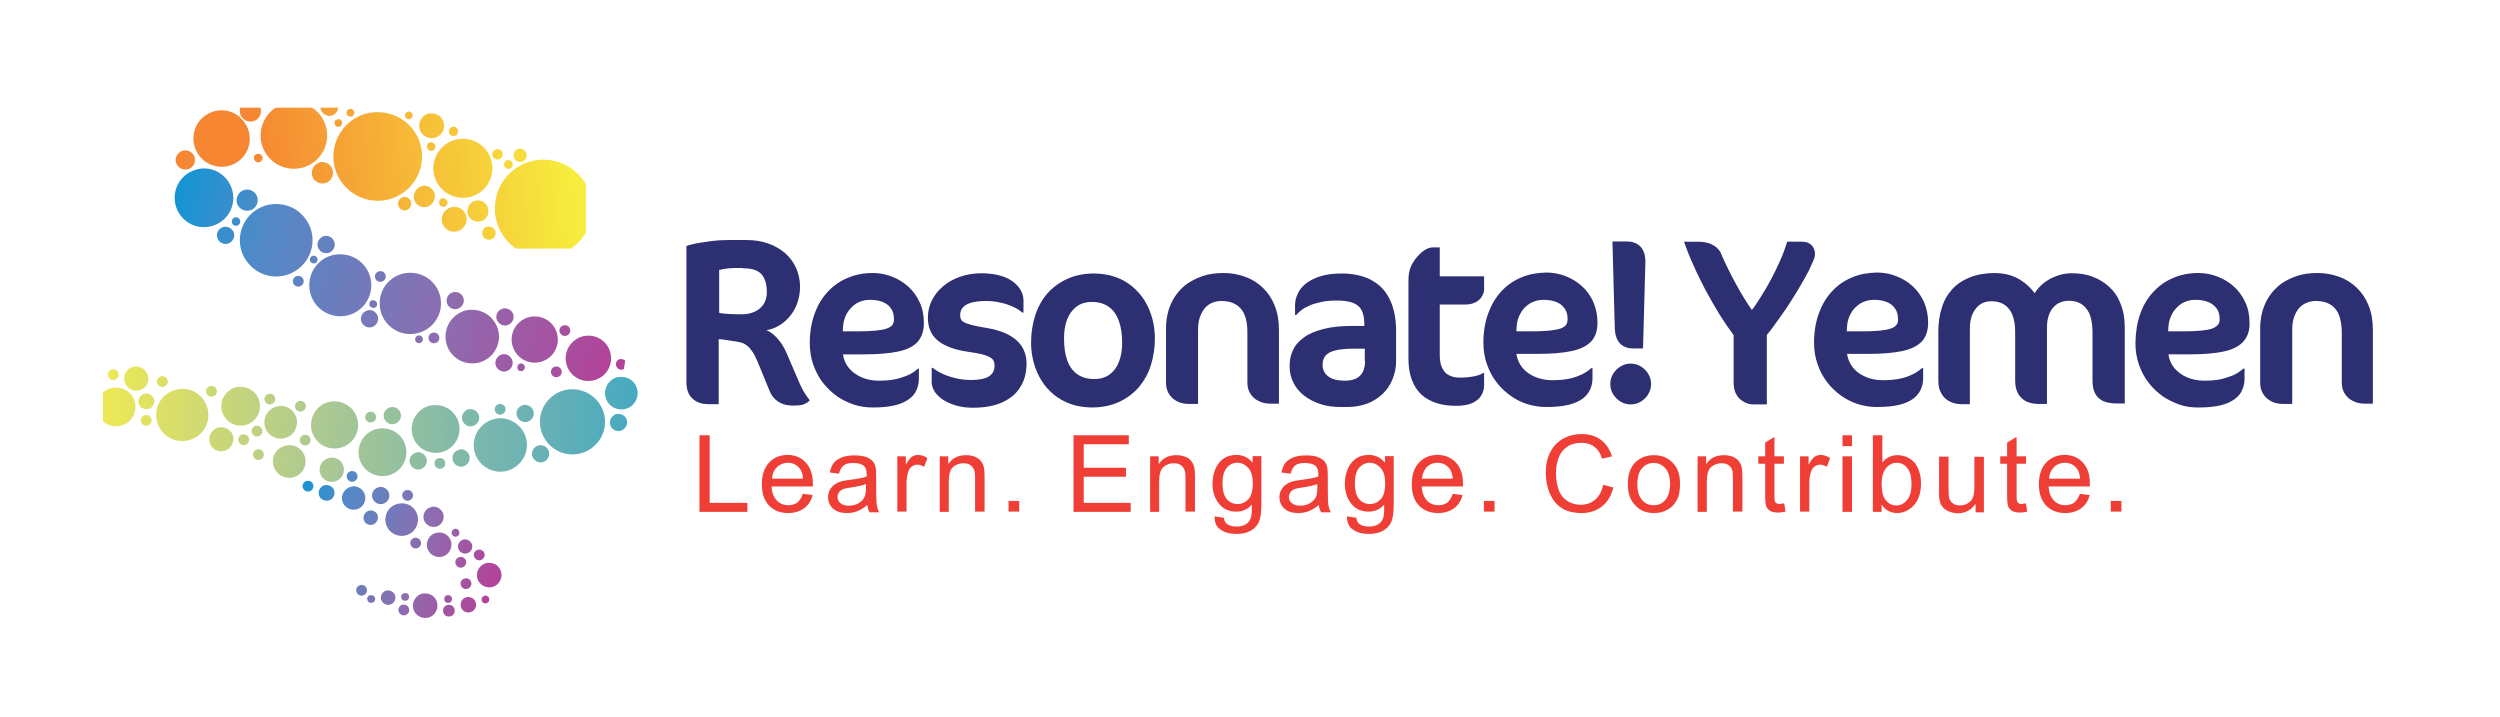 <?xml version="1.0" encoding="utf-8"?>
<!-- Generator: Adobe Illustrator 24.0.0, SVG Export Plug-In . SVG Version: 6.00 Build 0)  -->
<svg version="1.1" id="Layer_1" xmlns="http://www.w3.org/2000/svg" xmlns:xlink="http://www.w3.org/1999/xlink" x="0px" y="0px"
	 viewBox="0 0 105.4 30.24" style="enable-background:new 0 0 105.4 30.24;" xml:space="preserve">
<style type="text/css">
	.st0{clip-path:url(#SVGID_2_);fill:#EF3E36;}
	.st1{clip-path:url(#SVGID_2_);fill:#2C2F71;}
	.st2{clip-path:url(#SVGID_4_);fill:url(#SVGID_5_);}
	.st3{clip-path:url(#SVGID_7_);fill:url(#SVGID_8_);}
	.st4{clip-path:url(#SVGID_10_);fill:url(#SVGID_11_);}
	.st5{clip-path:url(#SVGID_13_);fill:url(#SVGID_14_);}
</style>
<g>
	<defs>
		<rect id="SVGID_1_" y="-3.42" width="283.46" height="283.46"/>
	</defs>
	<clipPath id="SVGID_2_">
		<use xlink:href="#SVGID_1_"  style="overflow:visible;"/>
	</clipPath>
	<path class="st0" d="M88.99,21.12h0.45v0.45h-0.45V21.12z M86.39,20.18h1.31c-0.02-0.2-0.07-0.34-0.15-0.44
		c-0.13-0.15-0.29-0.23-0.49-0.23c-0.18,0-0.34,0.06-0.46,0.18C86.47,19.82,86.4,19.98,86.39,20.18 M87.69,20.82l0.41,0.05
		c-0.06,0.24-0.18,0.43-0.36,0.56c-0.18,0.13-0.4,0.2-0.67,0.2c-0.34,0-0.61-0.11-0.81-0.32c-0.2-0.21-0.3-0.51-0.3-0.89
		c0-0.39,0.1-0.7,0.3-0.91c0.2-0.22,0.46-0.33,0.79-0.33c0.31,0,0.57,0.11,0.76,0.32c0.2,0.21,0.3,0.51,0.3,0.9
		c0,0.02,0,0.06,0,0.11h-1.74c0.01,0.26,0.09,0.45,0.22,0.59c0.13,0.14,0.29,0.2,0.49,0.2c0.14,0,0.27-0.04,0.37-0.11
		C87.54,21.11,87.63,20.99,87.69,20.82 M85.41,21.22l0.06,0.35c-0.11,0.02-0.21,0.04-0.3,0.04c-0.14,0-0.26-0.02-0.33-0.07
		c-0.08-0.04-0.13-0.1-0.17-0.18c-0.03-0.07-0.05-0.23-0.05-0.47v-1.34h-0.29v-0.31h0.29v-0.58l0.4-0.24v0.82h0.4v0.31h-0.4v1.37
		c0,0.11,0.01,0.18,0.02,0.22c0.01,0.03,0.04,0.06,0.07,0.08c0.03,0.02,0.08,0.03,0.13,0.03C85.28,21.24,85.34,21.23,85.41,21.22
		 M83.29,21.58v-0.34c-0.18,0.26-0.43,0.4-0.74,0.4c-0.14,0-0.27-0.03-0.39-0.08c-0.12-0.05-0.21-0.12-0.27-0.2
		c-0.06-0.08-0.1-0.18-0.12-0.29c-0.02-0.08-0.02-0.2-0.02-0.37v-1.45h0.4v1.3c0,0.21,0.01,0.35,0.02,0.42
		c0.02,0.1,0.08,0.19,0.16,0.25c0.08,0.06,0.18,0.09,0.3,0.09s0.23-0.03,0.33-0.09c0.1-0.06,0.18-0.14,0.22-0.25
		c0.04-0.1,0.06-0.26,0.06-0.46v-1.25h0.4v2.34H83.29z M79.33,20.39c0,0.28,0.04,0.48,0.11,0.61c0.13,0.2,0.29,0.31,0.51,0.31
		c0.17,0,0.32-0.07,0.45-0.23c0.13-0.15,0.19-0.37,0.19-0.67c0-0.3-0.06-0.53-0.18-0.68c-0.12-0.15-0.27-0.22-0.44-0.22
		c-0.17,0-0.32,0.07-0.45,0.22C79.39,19.89,79.33,20.11,79.33,20.39 M79.33,21.58h-0.37v-3.23h0.4v1.15
		c0.17-0.21,0.38-0.31,0.64-0.31c0.14,0,0.28,0.03,0.41,0.09c0.13,0.06,0.23,0.14,0.32,0.24c0.08,0.11,0.15,0.23,0.19,0.38
		c0.05,0.15,0.07,0.31,0.07,0.47c0,0.4-0.1,0.71-0.3,0.93c-0.2,0.22-0.44,0.33-0.71,0.33c-0.27,0-0.49-0.12-0.65-0.35V21.58z
		 M77.68,19.24h0.4v2.34h-0.4V19.24z M77.68,18.35h0.4v0.46h-0.4V18.35z M75.89,21.58v-2.34h0.36v0.35
		c0.09-0.17,0.18-0.27,0.25-0.33c0.08-0.05,0.16-0.08,0.25-0.08c0.13,0,0.27,0.04,0.41,0.13l-0.14,0.37
		c-0.1-0.06-0.19-0.09-0.29-0.09c-0.09,0-0.16,0.03-0.23,0.08c-0.07,0.05-0.12,0.13-0.15,0.22c-0.04,0.14-0.07,0.29-0.07,0.46v1.22
		H75.89z M75.22,21.22l0.06,0.35c-0.11,0.02-0.21,0.04-0.3,0.04c-0.14,0-0.26-0.02-0.34-0.07c-0.08-0.04-0.13-0.1-0.17-0.18
		c-0.03-0.07-0.05-0.23-0.05-0.47v-1.34h-0.29v-0.31h0.29v-0.58l0.39-0.24v0.82h0.4v0.31h-0.4v1.37c0,0.11,0.01,0.18,0.02,0.22
		c0.01,0.03,0.04,0.06,0.07,0.08c0.03,0.02,0.08,0.03,0.13,0.03C75.09,21.24,75.15,21.23,75.22,21.22 M71.57,21.58v-2.34h0.36v0.33
		c0.17-0.26,0.42-0.38,0.74-0.38c0.14,0,0.27,0.02,0.39,0.07c0.12,0.05,0.21,0.12,0.26,0.2c0.06,0.08,0.1,0.18,0.12,0.29
		c0.01,0.07,0.02,0.2,0.02,0.38v1.44h-0.4v-1.42c0-0.16-0.01-0.28-0.04-0.36c-0.03-0.08-0.09-0.14-0.16-0.19
		c-0.08-0.05-0.17-0.07-0.28-0.07c-0.17,0-0.31,0.05-0.44,0.16c-0.12,0.11-0.18,0.31-0.18,0.61v1.28H71.57z M69.03,20.41
		c0,0.3,0.07,0.52,0.2,0.67c0.13,0.15,0.29,0.22,0.49,0.22c0.2,0,0.36-0.07,0.49-0.22c0.13-0.15,0.2-0.38,0.2-0.68
		c0-0.29-0.07-0.51-0.2-0.66c-0.13-0.15-0.3-0.22-0.49-0.22c-0.2,0-0.36,0.07-0.49,0.22C69.1,19.88,69.03,20.11,69.03,20.41
		 M68.63,20.41c0-0.43,0.12-0.75,0.36-0.96c0.2-0.17,0.45-0.26,0.74-0.26c0.32,0,0.58,0.1,0.79,0.32c0.21,0.21,0.31,0.5,0.31,0.87
		c0,0.3-0.04,0.54-0.14,0.71c-0.09,0.17-0.22,0.31-0.39,0.4c-0.17,0.1-0.36,0.14-0.56,0.14c-0.33,0-0.59-0.1-0.79-0.32
		C68.73,21.1,68.63,20.8,68.63,20.41 M67.59,20.44l0.43,0.11c-0.09,0.35-0.25,0.62-0.48,0.8c-0.23,0.18-0.52,0.28-0.85,0.28
		c-0.35,0-0.63-0.07-0.85-0.21c-0.22-0.14-0.38-0.35-0.5-0.61c-0.11-0.27-0.17-0.56-0.17-0.87c0-0.34,0.06-0.63,0.19-0.88
		c0.13-0.25,0.31-0.44,0.55-0.57c0.24-0.13,0.5-0.19,0.78-0.19c0.32,0,0.59,0.08,0.81,0.25c0.22,0.17,0.37,0.4,0.46,0.69l-0.42,0.1
		c-0.07-0.24-0.18-0.4-0.33-0.51c-0.14-0.11-0.32-0.16-0.54-0.16c-0.25,0-0.45,0.06-0.62,0.18c-0.17,0.12-0.28,0.28-0.35,0.48
		s-0.1,0.41-0.1,0.62c0,0.27,0.04,0.51,0.12,0.72c0.08,0.21,0.21,0.36,0.37,0.46c0.17,0.1,0.35,0.15,0.55,0.15
		c0.24,0,0.44-0.07,0.61-0.21C67.42,20.92,67.53,20.72,67.59,20.44 M62.56,21.12h0.45v0.45h-0.45V21.12z M59.95,20.18h1.3
		c-0.02-0.2-0.07-0.34-0.15-0.44c-0.13-0.15-0.29-0.23-0.49-0.23c-0.18,0-0.33,0.06-0.46,0.18C60.04,19.82,59.97,19.98,59.95,20.18
		 M61.25,20.82l0.41,0.05c-0.06,0.24-0.18,0.43-0.36,0.56c-0.18,0.13-0.4,0.2-0.67,0.2c-0.34,0-0.61-0.11-0.81-0.32
		c-0.2-0.21-0.3-0.51-0.3-0.89c0-0.39,0.1-0.7,0.3-0.91c0.2-0.22,0.46-0.33,0.79-0.33c0.31,0,0.57,0.11,0.77,0.32
		c0.2,0.21,0.3,0.51,0.3,0.9c0,0.02,0,0.06,0,0.11h-1.74c0.01,0.26,0.09,0.45,0.22,0.59c0.13,0.14,0.29,0.2,0.49,0.2
		c0.14,0,0.27-0.04,0.37-0.11C61.11,21.11,61.19,20.99,61.25,20.82 M57.12,20.37c0,0.31,0.06,0.53,0.18,0.67
		c0.12,0.14,0.27,0.21,0.46,0.21c0.18,0,0.33-0.07,0.46-0.21c0.12-0.14,0.18-0.36,0.18-0.66c0-0.29-0.06-0.5-0.19-0.65
		c-0.13-0.14-0.28-0.22-0.46-0.22c-0.17,0-0.32,0.07-0.45,0.21C57.18,19.87,57.12,20.08,57.12,20.37 M56.79,21.77l0.39,0.06
		c0.02,0.12,0.06,0.21,0.13,0.26c0.1,0.07,0.23,0.11,0.4,0.11c0.18,0,0.32-0.04,0.42-0.11c0.1-0.07,0.17-0.18,0.2-0.31
		c0.02-0.08,0.03-0.25,0.03-0.51c-0.17,0.2-0.39,0.3-0.65,0.3c-0.32,0-0.57-0.11-0.75-0.35c-0.18-0.23-0.26-0.51-0.26-0.83
		c0-0.22,0.04-0.43,0.12-0.62c0.08-0.19,0.2-0.33,0.35-0.44c0.15-0.1,0.33-0.15,0.54-0.15c0.28,0,0.5,0.11,0.68,0.33v-0.28h0.37
		v2.02c0,0.36-0.04,0.62-0.11,0.77c-0.07,0.15-0.19,0.27-0.35,0.36c-0.16,0.09-0.36,0.13-0.59,0.13c-0.28,0-0.5-0.06-0.68-0.19
		C56.87,22.21,56.78,22.02,56.79,21.77 M55.56,20.4c-0.14,0.06-0.36,0.11-0.65,0.15c-0.16,0.02-0.28,0.05-0.35,0.08
		c-0.07,0.03-0.12,0.07-0.16,0.13c-0.04,0.06-0.06,0.12-0.06,0.19c0,0.11,0.04,0.19,0.12,0.26c0.08,0.07,0.2,0.11,0.35,0.11
		c0.15,0,0.29-0.03,0.41-0.1c0.12-0.07,0.21-0.16,0.26-0.27c0.04-0.09,0.06-0.22,0.06-0.4V20.4z M55.6,21.29
		c-0.15,0.12-0.29,0.21-0.42,0.26c-0.13,0.05-0.28,0.08-0.44,0.08c-0.26,0-0.45-0.06-0.59-0.19c-0.14-0.13-0.21-0.29-0.21-0.48
		c0-0.11,0.03-0.22,0.08-0.31c0.05-0.09,0.12-0.17,0.21-0.23c0.08-0.06,0.18-0.1,0.29-0.13c0.08-0.02,0.19-0.04,0.35-0.06
		c0.32-0.04,0.56-0.08,0.71-0.14c0-0.05,0-0.09,0-0.1c0-0.16-0.04-0.27-0.11-0.34c-0.1-0.09-0.25-0.13-0.45-0.13
		c-0.19,0-0.32,0.03-0.41,0.1c-0.09,0.07-0.15,0.18-0.2,0.35l-0.39-0.05c0.04-0.16,0.09-0.3,0.17-0.4c0.08-0.1,0.2-0.18,0.35-0.24
		c0.15-0.06,0.33-0.08,0.53-0.08c0.2,0,0.36,0.02,0.49,0.07c0.13,0.05,0.22,0.11,0.28,0.18c0.06,0.07,0.1,0.16,0.12,0.27
		c0.01,0.07,0.02,0.19,0.02,0.37v0.53c0,0.37,0.01,0.6,0.03,0.7c0.02,0.1,0.05,0.19,0.1,0.28h-0.41
		C55.64,21.49,55.61,21.4,55.6,21.29 M51.54,20.37c0,0.31,0.06,0.53,0.18,0.67c0.12,0.14,0.27,0.21,0.46,0.21
		c0.18,0,0.33-0.07,0.46-0.21c0.12-0.14,0.18-0.36,0.18-0.66c0-0.29-0.06-0.5-0.19-0.65c-0.13-0.14-0.28-0.22-0.46-0.22
		c-0.18,0-0.33,0.07-0.45,0.21C51.6,19.87,51.54,20.08,51.54,20.37 M51.21,21.77l0.39,0.06c0.01,0.12,0.06,0.21,0.13,0.26
		c0.1,0.07,0.23,0.11,0.4,0.11c0.18,0,0.32-0.04,0.42-0.11c0.1-0.07,0.17-0.18,0.2-0.31c0.02-0.08,0.03-0.25,0.03-0.51
		c-0.17,0.2-0.39,0.3-0.65,0.3c-0.32,0-0.57-0.11-0.75-0.35c-0.18-0.23-0.26-0.51-0.26-0.83c0-0.22,0.04-0.43,0.12-0.62
		c0.08-0.19,0.2-0.33,0.35-0.44c0.15-0.1,0.33-0.15,0.54-0.15c0.28,0,0.5,0.11,0.68,0.33v-0.28h0.37v2.02
		c0,0.36-0.04,0.62-0.11,0.77c-0.07,0.15-0.19,0.27-0.35,0.36c-0.16,0.09-0.36,0.13-0.59,0.13c-0.28,0-0.5-0.06-0.68-0.19
		C51.28,22.21,51.2,22.02,51.21,21.77 M48.49,21.58v-2.34h0.36v0.33c0.17-0.26,0.42-0.38,0.74-0.38c0.14,0,0.27,0.02,0.39,0.07
		c0.12,0.05,0.21,0.12,0.26,0.2c0.06,0.08,0.1,0.18,0.12,0.29c0.01,0.07,0.02,0.2,0.02,0.38v1.44h-0.4v-1.42
		c0-0.16-0.01-0.28-0.05-0.36c-0.03-0.08-0.09-0.14-0.16-0.19c-0.08-0.05-0.17-0.07-0.28-0.07c-0.17,0-0.31,0.05-0.44,0.16
		c-0.12,0.11-0.18,0.31-0.18,0.61v1.28H48.49z M45.26,21.58v-3.23h2.33v0.38h-1.9v0.99h1.78v0.38h-1.78v1.1h1.98v0.38H45.26z
		 M42.52,21.12h0.45v0.45h-0.45V21.12z M39.62,21.58v-2.34h0.36v0.33c0.17-0.26,0.42-0.38,0.74-0.38c0.14,0,0.27,0.02,0.39,0.07
		c0.12,0.05,0.21,0.12,0.26,0.2c0.06,0.08,0.1,0.18,0.12,0.29c0.01,0.07,0.02,0.2,0.02,0.38v1.44h-0.4v-1.42
		c0-0.16-0.01-0.28-0.05-0.36c-0.03-0.08-0.09-0.14-0.16-0.19c-0.08-0.05-0.17-0.07-0.28-0.07c-0.17,0-0.31,0.05-0.44,0.16
		c-0.12,0.11-0.18,0.31-0.18,0.61v1.28H39.62z M37.83,21.58v-2.34h0.36v0.35c0.09-0.17,0.18-0.27,0.25-0.33
		c0.08-0.05,0.16-0.08,0.25-0.08c0.13,0,0.27,0.04,0.41,0.13l-0.14,0.37c-0.1-0.06-0.19-0.09-0.29-0.09c-0.09,0-0.16,0.03-0.23,0.08
		c-0.07,0.05-0.12,0.13-0.15,0.22c-0.04,0.14-0.07,0.29-0.07,0.46v1.22H37.83z M36.53,20.4c-0.14,0.06-0.36,0.11-0.65,0.15
		c-0.16,0.02-0.28,0.05-0.35,0.08c-0.07,0.03-0.12,0.07-0.16,0.13c-0.04,0.06-0.06,0.12-0.06,0.19c0,0.11,0.04,0.19,0.12,0.26
		c0.08,0.07,0.2,0.11,0.35,0.11c0.15,0,0.29-0.03,0.41-0.1c0.12-0.07,0.21-0.16,0.26-0.27c0.04-0.09,0.06-0.22,0.06-0.4V20.4z
		 M36.57,21.29c-0.15,0.12-0.29,0.21-0.42,0.26c-0.13,0.05-0.28,0.08-0.44,0.08c-0.26,0-0.45-0.06-0.59-0.19
		c-0.14-0.13-0.21-0.29-0.21-0.48c0-0.11,0.03-0.22,0.08-0.31c0.05-0.09,0.12-0.17,0.21-0.23c0.08-0.06,0.18-0.1,0.28-0.13
		c0.08-0.02,0.19-0.04,0.35-0.06c0.32-0.04,0.56-0.08,0.71-0.14c0-0.05,0-0.09,0-0.1c0-0.16-0.04-0.27-0.11-0.34
		c-0.1-0.09-0.25-0.13-0.45-0.13c-0.19,0-0.32,0.03-0.41,0.1c-0.09,0.07-0.15,0.18-0.2,0.35l-0.39-0.05c0.04-0.16,0.09-0.3,0.17-0.4
		c0.08-0.1,0.2-0.18,0.35-0.24c0.15-0.06,0.33-0.08,0.53-0.08c0.2,0,0.36,0.02,0.49,0.07c0.13,0.05,0.22,0.11,0.28,0.18
		c0.06,0.07,0.1,0.16,0.12,0.27c0.01,0.07,0.02,0.19,0.02,0.37v0.53c0,0.37,0.01,0.6,0.03,0.7c0.02,0.1,0.05,0.19,0.1,0.28h-0.41
		C36.6,21.49,36.58,21.4,36.57,21.29 M32.55,20.18h1.31c-0.02-0.2-0.07-0.34-0.15-0.44c-0.13-0.15-0.29-0.23-0.49-0.23
		c-0.18,0-0.33,0.06-0.46,0.18C32.63,19.82,32.56,19.98,32.55,20.18 M33.85,20.82l0.41,0.05c-0.06,0.24-0.18,0.43-0.36,0.56
		c-0.18,0.13-0.4,0.2-0.67,0.2c-0.34,0-0.61-0.11-0.81-0.32c-0.2-0.21-0.3-0.51-0.3-0.89c0-0.39,0.1-0.7,0.3-0.91
		c0.2-0.22,0.47-0.33,0.79-0.33c0.31,0,0.57,0.11,0.76,0.32c0.2,0.21,0.3,0.51,0.3,0.9c0,0.02,0,0.06,0,0.11h-1.74
		c0.01,0.26,0.09,0.45,0.22,0.59c0.13,0.14,0.29,0.2,0.49,0.2c0.14,0,0.27-0.04,0.37-0.11C33.71,21.11,33.79,20.99,33.85,20.82
		 M29.49,21.58v-3.23h0.43v2.85h1.59v0.38H29.49z"/>
	<path class="st1" d="M100.04,17.05v-3.15c0-0.38-0.06-0.72-0.18-1.02c-0.12-0.3-0.29-0.55-0.5-0.75c-0.21-0.2-0.46-0.36-0.74-0.46
		c-0.28-0.1-0.58-0.16-0.9-0.16c-0.34,0-0.64,0.04-0.9,0.13c-0.26,0.09-0.49,0.21-0.68,0.35c-0.19,0.15-0.35,0.32-0.48,0.52
		c-0.13,0.2-0.22,0.41-0.28,0.63c-0.06,0.22-0.09,0.45-0.09,0.68v2.33c0,0.17,0.04,0.32,0.12,0.45c0.08,0.13,0.19,0.24,0.33,0.31
		c0.14,0.08,0.31,0.12,0.5,0.12h0.4v-3.13c0-0.26,0.04-0.48,0.13-0.66c0.08-0.18,0.2-0.32,0.35-0.41c0.15-0.09,0.32-0.14,0.51-0.14
		c0.35,0,0.62,0.1,0.81,0.31c0.19,0.21,0.28,0.54,0.29,1v2.14c0,0.17,0.04,0.32,0.12,0.45c0.08,0.13,0.19,0.24,0.34,0.31
		c0.14,0.08,0.32,0.12,0.52,0.12H100.04z M93.58,13.45c0,0.1-0.02,0.18-0.07,0.24s-0.13,0.12-0.24,0.16
		c-0.11,0.04-0.27,0.07-0.48,0.09c-0.21,0.02-0.47,0.03-0.78,0.03h-0.6l0.01-0.18c0.01-0.21,0.07-0.4,0.16-0.57
		c0.1-0.17,0.23-0.31,0.39-0.42c0.17-0.1,0.36-0.16,0.58-0.16c0.21,0,0.39,0.03,0.54,0.09c0.15,0.06,0.27,0.15,0.36,0.27
		C93.54,13.12,93.58,13.27,93.58,13.45 M94.84,13.61c0-0.32-0.06-0.62-0.18-0.87c-0.12-0.26-0.28-0.48-0.48-0.66
		c-0.2-0.18-0.43-0.32-0.69-0.42c-0.26-0.1-0.53-0.15-0.81-0.15c-0.39,0-0.74,0.07-1.06,0.21c-0.32,0.13-0.6,0.33-0.84,0.59
		c-0.24,0.26-0.42,0.56-0.55,0.93c-0.13,0.36-0.19,0.77-0.2,1.22c0,0.33,0.05,0.64,0.15,0.92c0.1,0.28,0.23,0.53,0.4,0.75
		c0.17,0.22,0.37,0.41,0.59,0.57c0.22,0.15,0.47,0.27,0.72,0.36s0.52,0.12,0.79,0.12c0.37,0,0.68-0.03,0.93-0.09
		c0.25-0.06,0.45-0.15,0.6-0.26c0.15-0.11,0.26-0.24,0.32-0.39c0.07-0.15,0.1-0.31,0.1-0.48v-0.42h-0.05
		c-0.15,0.13-0.31,0.24-0.5,0.31s-0.38,0.13-0.57,0.16c-0.2,0.03-0.39,0.04-0.58,0.04c-0.26,0-0.51-0.05-0.72-0.14
		c-0.21-0.09-0.39-0.22-0.53-0.38c-0.14-0.17-0.23-0.36-0.26-0.59h0.88c0.59,0,1.08-0.04,1.45-0.12s0.65-0.22,0.82-0.41
		C94.76,14.2,94.85,13.94,94.84,13.61 M89.58,17.05V13.8c0-0.38-0.06-0.72-0.18-1c-0.11-0.29-0.27-0.52-0.48-0.71
		c-0.21-0.19-0.44-0.33-0.71-0.43c-0.27-0.1-0.56-0.14-0.87-0.14c-0.22,0-0.43,0.04-0.62,0.11c-0.2,0.07-0.38,0.17-0.54,0.29
		c-0.16,0.13-0.29,0.27-0.4,0.44c-0.19-0.26-0.43-0.47-0.71-0.62c-0.27-0.15-0.59-0.22-0.94-0.23c-0.41,0-0.76,0.06-1.07,0.18
		c-0.3,0.12-0.55,0.28-0.75,0.5c-0.2,0.22-0.35,0.47-0.44,0.78c-0.1,0.3-0.15,0.64-0.15,1v2.09c0,0.21,0.04,0.38,0.13,0.53
		c0.08,0.15,0.2,0.26,0.34,0.33c0.15,0.08,0.31,0.12,0.5,0.12h0.36v-3.19c0-0.25,0.04-0.46,0.12-0.63c0.08-0.17,0.19-0.3,0.32-0.39
		c0.14-0.09,0.29-0.13,0.47-0.13c0.2,0,0.37,0.04,0.52,0.13c0.15,0.09,0.27,0.23,0.35,0.41c0.08,0.19,0.13,0.43,0.13,0.73v2.08
		c0,0.21,0.04,0.39,0.12,0.54c0.08,0.14,0.19,0.25,0.34,0.33c0.15,0.07,0.32,0.11,0.52,0.11h0.36v-3.22c0-0.25,0.04-0.45,0.12-0.62
		c0.07-0.16,0.18-0.29,0.32-0.38c0.13-0.08,0.29-0.13,0.48-0.13c0.2,0,0.37,0.04,0.52,0.13c0.15,0.09,0.26,0.23,0.35,0.41
		c0.08,0.19,0.12,0.43,0.13,0.73v2.08c0,0.21,0.03,0.39,0.1,0.54c0.07,0.14,0.18,0.25,0.33,0.33c0.15,0.07,0.35,0.11,0.59,0.11
		H89.58z M80.02,13.45c0-0.18-0.04-0.33-0.13-0.45c-0.08-0.12-0.2-0.21-0.35-0.27c-0.15-0.06-0.33-0.09-0.54-0.09
		c-0.22,0-0.41,0.06-0.58,0.16c-0.16,0.11-0.3,0.24-0.39,0.42c-0.1,0.17-0.15,0.36-0.16,0.57l-0.01,0.18h0.6
		c0.32,0,0.58-0.01,0.78-0.03c0.2-0.02,0.37-0.05,0.48-0.09c0.11-0.04,0.19-0.09,0.24-0.16S80.03,13.55,80.02,13.45 M81.29,13.61
		c0,0.33-0.09,0.59-0.26,0.78c-0.18,0.19-0.45,0.33-0.83,0.41c-0.37,0.08-0.86,0.12-1.45,0.12h-0.88c0.04,0.23,0.12,0.42,0.26,0.59
		c0.14,0.17,0.32,0.29,0.53,0.38c0.21,0.09,0.45,0.14,0.72,0.14c0.19,0,0.38-0.01,0.58-0.04c0.2-0.03,0.39-0.08,0.57-0.16
		c0.18-0.07,0.35-0.18,0.5-0.31h0.05v0.42c0,0.17-0.03,0.33-0.1,0.48c-0.07,0.15-0.17,0.28-0.32,0.39c-0.15,0.11-0.35,0.2-0.6,0.26
		c-0.25,0.06-0.56,0.09-0.93,0.09c-0.27,0-0.53-0.04-0.79-0.12c-0.26-0.08-0.5-0.2-0.72-0.36s-0.42-0.34-0.59-0.57
		c-0.17-0.22-0.3-0.47-0.4-0.75c-0.1-0.28-0.15-0.59-0.15-0.92c0-0.45,0.07-0.86,0.2-1.22c0.13-0.36,0.31-0.67,0.55-0.93
		c0.24-0.26,0.51-0.45,0.84-0.59c0.32-0.14,0.68-0.2,1.06-0.21c0.28,0,0.56,0.05,0.81,0.15c0.26,0.1,0.49,0.24,0.69,0.42
		c0.2,0.18,0.36,0.4,0.48,0.66C81.23,13,81.29,13.29,81.29,13.61 M76.52,10.72c0-0.16-0.05-0.29-0.15-0.39
		c-0.1-0.1-0.23-0.14-0.42-0.14h-0.6c-0.08,0.26-0.18,0.53-0.3,0.8c-0.12,0.27-0.25,0.54-0.39,0.8c-0.14,0.26-0.28,0.5-0.42,0.72
		c-0.14,0.22-0.26,0.41-0.38,0.56c-0.11-0.15-0.22-0.33-0.34-0.52c-0.12-0.19-0.23-0.39-0.35-0.61c-0.12-0.21-0.23-0.43-0.33-0.64
		c-0.11-0.21-0.2-0.42-0.29-0.63c-0.03-0.07-0.08-0.14-0.16-0.22c-0.08-0.07-0.18-0.13-0.3-0.18c-0.13-0.05-0.28-0.07-0.46-0.08H71
		c0.11,0.32,0.24,0.66,0.4,1c0.15,0.35,0.33,0.7,0.51,1.05c0.19,0.35,0.38,0.68,0.58,1.01c0.2,0.32,0.4,0.61,0.6,0.88v2.02
		c0,0.15,0.03,0.28,0.07,0.39c0.05,0.11,0.11,0.21,0.19,0.28c0.08,0.07,0.17,0.13,0.27,0.17c0.1,0.04,0.2,0.06,0.3,0.06h0.57v-2.93
		c0.1-0.12,0.23-0.28,0.36-0.47c0.14-0.19,0.28-0.39,0.44-0.62c0.15-0.23,0.3-0.46,0.44-0.69c0.14-0.23,0.27-0.46,0.39-0.67
		c0.12-0.21,0.21-0.4,0.28-0.57C76.48,10.94,76.52,10.81,76.52,10.72 M69.61,16.19c0-0.16-0.04-0.3-0.12-0.43
		c-0.08-0.13-0.18-0.23-0.31-0.31c-0.13-0.08-0.27-0.12-0.43-0.12c-0.16,0-0.3,0.04-0.43,0.12s-0.23,0.18-0.31,0.31
		c-0.08,0.13-0.12,0.27-0.12,0.43c0,0.16,0.04,0.3,0.12,0.43c0.08,0.13,0.18,0.23,0.31,0.31c0.13,0.08,0.27,0.12,0.43,0.12
		c0.16,0,0.3-0.04,0.43-0.12c0.13-0.08,0.23-0.18,0.31-0.31C69.57,16.49,69.61,16.35,69.61,16.19 M69.37,11.03
		c0-0.18-0.03-0.33-0.09-0.46c-0.06-0.13-0.15-0.22-0.27-0.29c-0.12-0.07-0.26-0.1-0.42-0.1h-0.61l0.1,3.67
		c0.01,0.27,0.08,0.47,0.21,0.62c0.14,0.15,0.33,0.22,0.57,0.22h0.41L69.37,11.03z M66.09,13.45c0-0.18-0.04-0.33-0.13-0.45
		c-0.08-0.12-0.2-0.21-0.35-0.27c-0.15-0.06-0.33-0.09-0.54-0.09c-0.22,0-0.41,0.06-0.58,0.16c-0.17,0.11-0.3,0.24-0.39,0.42
		c-0.1,0.17-0.15,0.36-0.16,0.57l-0.01,0.18h0.6c0.32,0,0.58-0.01,0.78-0.03c0.2-0.02,0.36-0.05,0.48-0.09
		c0.11-0.04,0.19-0.09,0.24-0.16C66.07,13.63,66.09,13.55,66.09,13.45 M67.35,13.61c0,0.33-0.09,0.59-0.26,0.78
		c-0.18,0.19-0.45,0.33-0.83,0.41c-0.37,0.08-0.86,0.12-1.45,0.12h-0.88c0.04,0.23,0.12,0.42,0.26,0.59
		c0.14,0.17,0.32,0.29,0.53,0.38c0.22,0.09,0.46,0.14,0.72,0.14c0.19,0,0.38-0.01,0.58-0.04c0.2-0.03,0.39-0.08,0.57-0.16
		c0.18-0.07,0.35-0.18,0.5-0.31h0.05v0.42c0,0.17-0.03,0.33-0.1,0.48c-0.07,0.15-0.17,0.28-0.32,0.39c-0.15,0.11-0.35,0.2-0.6,0.26
		c-0.25,0.06-0.56,0.09-0.93,0.09c-0.27,0-0.53-0.04-0.79-0.12c-0.26-0.08-0.5-0.2-0.72-0.36s-0.42-0.34-0.59-0.57
		c-0.17-0.22-0.3-0.47-0.4-0.75c-0.1-0.28-0.15-0.59-0.15-0.92c0-0.45,0.07-0.86,0.2-1.22c0.13-0.36,0.31-0.67,0.55-0.93
		c0.24-0.26,0.51-0.45,0.84-0.59c0.32-0.14,0.68-0.2,1.06-0.21c0.28,0,0.55,0.05,0.81,0.15c0.26,0.1,0.49,0.24,0.69,0.42
		c0.2,0.18,0.36,0.4,0.48,0.66C67.29,13,67.35,13.29,67.35,13.61 M59.38,11.86v3.25c0,0.42,0.07,0.78,0.22,1.08
		c0.15,0.3,0.37,0.53,0.67,0.68c0.3,0.16,0.68,0.24,1.13,0.24c0.26,0,0.48-0.04,0.65-0.11c0.17-0.07,0.31-0.18,0.39-0.31
		c0.09-0.14,0.13-0.29,0.13-0.48v-0.48h-0.05c-0.1,0.07-0.24,0.11-0.4,0.14c-0.16,0.03-0.35,0.05-0.57,0.05
		c-0.18,0-0.33-0.03-0.46-0.1c-0.13-0.06-0.22-0.17-0.29-0.31c-0.07-0.14-0.1-0.33-0.1-0.56v-2.11h1.07c0.18,0,0.33-0.04,0.45-0.1
		c0.12-0.07,0.21-0.15,0.26-0.25c0.06-0.1,0.09-0.19,0.09-0.29v-0.55h-1.87v-1.22H60.4c-0.11,0-0.21,0.04-0.33,0.11
		c-0.11,0.07-0.21,0.16-0.3,0.26c-0.07,0.08-0.13,0.16-0.18,0.24c-0.05,0.07-0.09,0.15-0.12,0.23c-0.03,0.08-0.05,0.17-0.07,0.26
		C59.39,11.62,59.38,11.73,59.38,11.86 M57.55,15.22c0,0.28-0.07,0.48-0.21,0.62c-0.14,0.14-0.36,0.21-0.65,0.21
		c-0.3,0-0.53-0.06-0.69-0.18c-0.16-0.12-0.24-0.28-0.24-0.49c0-0.15,0.04-0.27,0.11-0.37c0.08-0.1,0.21-0.18,0.4-0.23
		c0.19-0.05,0.46-0.08,0.79-0.08h0.48V15.22z M58.86,15.21v-1.24c0-0.46-0.07-0.85-0.19-1.17c-0.12-0.31-0.29-0.56-0.5-0.75
		c-0.21-0.18-0.46-0.32-0.73-0.4c-0.27-0.08-0.56-0.12-0.87-0.12c-0.35,0-0.66,0.04-0.91,0.12c-0.25,0.08-0.45,0.18-0.61,0.31
		s-0.27,0.27-0.34,0.43c-0.07,0.15-0.11,0.31-0.11,0.46v0.43h0.05c0.05-0.06,0.12-0.13,0.21-0.2c0.09-0.07,0.21-0.14,0.35-0.2
		c0.14-0.06,0.31-0.11,0.5-0.15c0.19-0.04,0.41-0.06,0.65-0.06c0.27,0,0.49,0.03,0.66,0.09c0.17,0.06,0.3,0.16,0.38,0.31
		c0.08,0.15,0.12,0.34,0.12,0.6v0.07h-0.47c-0.49,0-0.91,0.04-1.25,0.13c-0.35,0.09-0.62,0.2-0.83,0.36
		c-0.21,0.15-0.37,0.33-0.46,0.54c-0.1,0.2-0.14,0.43-0.14,0.67c0,0.25,0.05,0.48,0.16,0.69c0.1,0.21,0.25,0.39,0.44,0.54
		c0.19,0.15,0.42,0.27,0.68,0.36c0.26,0.09,0.56,0.13,0.88,0.13h0.27c0.3,0,0.58-0.05,0.83-0.14c0.25-0.09,0.46-0.23,0.65-0.4
		c0.18-0.17,0.32-0.37,0.42-0.61C58.81,15.75,58.86,15.49,58.86,15.21 M53.92,17.05v-3.15c0-0.38-0.06-0.72-0.18-1.02
		c-0.12-0.3-0.29-0.55-0.5-0.75c-0.21-0.2-0.46-0.36-0.74-0.46c-0.28-0.1-0.58-0.16-0.9-0.16c-0.34,0-0.64,0.04-0.9,0.13
		c-0.26,0.09-0.49,0.21-0.69,0.35c-0.19,0.15-0.35,0.32-0.48,0.52c-0.13,0.2-0.22,0.41-0.28,0.63c-0.06,0.22-0.09,0.45-0.09,0.68
		v2.33c0,0.17,0.04,0.32,0.12,0.45c0.08,0.13,0.19,0.24,0.33,0.31c0.14,0.08,0.31,0.12,0.5,0.12h0.4v-3.13
		c0-0.26,0.04-0.48,0.13-0.66c0.08-0.18,0.2-0.32,0.34-0.41c0.15-0.09,0.32-0.14,0.51-0.14c0.35,0,0.62,0.1,0.81,0.31
		c0.19,0.21,0.29,0.54,0.29,1v2.14c0,0.17,0.04,0.32,0.12,0.45c0.08,0.13,0.19,0.24,0.34,0.31c0.15,0.08,0.32,0.12,0.52,0.12H53.92z
		 M47.31,14.45c0,0.29-0.04,0.56-0.13,0.79c-0.09,0.23-0.21,0.41-0.39,0.54c-0.17,0.13-0.39,0.2-0.65,0.2
		c-0.3,0-0.54-0.07-0.73-0.21c-0.19-0.14-0.33-0.33-0.42-0.59c-0.09-0.25-0.13-0.56-0.13-0.92c0-0.3,0.04-0.56,0.13-0.79
		c0.09-0.23,0.22-0.41,0.39-0.54c0.17-0.13,0.39-0.2,0.65-0.2c0.29,0,0.53,0.07,0.72,0.21c0.19,0.14,0.33,0.33,0.42,0.59
		C47.26,13.77,47.31,14.08,47.31,14.45 M43.47,14.45c0,0.29,0.04,0.57,0.11,0.83c0.07,0.27,0.18,0.52,0.32,0.75
		c0.14,0.23,0.32,0.43,0.52,0.6c0.21,0.17,0.44,0.3,0.71,0.4c0.27,0.1,0.56,0.14,0.89,0.15c0.44,0,0.82-0.08,1.15-0.23
		c0.33-0.15,0.61-0.36,0.84-0.62c0.22-0.27,0.4-0.57,0.51-0.93c0.11-0.35,0.17-0.73,0.17-1.14c0-0.29-0.04-0.57-0.11-0.83
		c-0.07-0.27-0.18-0.52-0.32-0.75c-0.14-0.23-0.32-0.43-0.52-0.6c-0.21-0.17-0.44-0.31-0.71-0.4c-0.27-0.1-0.56-0.14-0.89-0.15
		c-0.44,0-0.82,0.08-1.15,0.23c-0.33,0.15-0.61,0.36-0.84,0.62c-0.23,0.27-0.4,0.58-0.51,0.93C43.53,13.66,43.47,14.04,43.47,14.45
		 M43.28,15.35c0-0.43-0.15-0.77-0.44-1.02c-0.29-0.25-0.72-0.42-1.28-0.51c-0.23-0.04-0.41-0.07-0.56-0.11
		c-0.14-0.04-0.25-0.07-0.33-0.11c-0.08-0.04-0.13-0.08-0.15-0.13c-0.03-0.05-0.04-0.11-0.04-0.18c0-0.12,0.03-0.22,0.1-0.31
		c0.07-0.09,0.18-0.16,0.34-0.21c0.16-0.05,0.37-0.08,0.64-0.08c0.22,0,0.42,0.02,0.62,0.07c0.2,0.04,0.38,0.1,0.54,0.18
		C42.87,13,43,13.09,43.1,13.18h0.05v-0.51c0-0.13-0.03-0.27-0.1-0.4c-0.06-0.13-0.17-0.26-0.31-0.37
		c-0.14-0.11-0.32-0.21-0.54-0.27c-0.22-0.07-0.48-0.1-0.79-0.11c-0.35,0-0.66,0.05-0.94,0.15c-0.28,0.1-0.52,0.23-0.72,0.41
		c-0.2,0.17-0.36,0.37-0.47,0.6c-0.11,0.23-0.16,0.46-0.16,0.72c0,0.41,0.14,0.73,0.42,0.96c0.28,0.23,0.71,0.39,1.27,0.47
		c0.23,0.03,0.42,0.07,0.57,0.1c0.15,0.04,0.26,0.08,0.34,0.12c0.08,0.05,0.14,0.1,0.17,0.16c0.03,0.06,0.04,0.13,0.04,0.21
		c0,0.2-0.08,0.35-0.24,0.45c-0.16,0.1-0.41,0.15-0.74,0.15c-0.22,0-0.43-0.02-0.64-0.07c-0.21-0.05-0.4-0.11-0.57-0.19
		c-0.17-0.08-0.31-0.16-0.41-0.25h-0.05v0.61c0,0.14,0.05,0.27,0.13,0.4c0.09,0.13,0.21,0.24,0.36,0.34
		c0.16,0.1,0.34,0.18,0.55,0.24c0.21,0.06,0.44,0.09,0.69,0.09c0.49,0,0.89-0.07,1.23-0.22c0.33-0.15,0.59-0.35,0.76-0.63
		C43.19,16.06,43.27,15.73,43.28,15.35 M37.69,13.45c0,0.1-0.02,0.18-0.06,0.24c-0.05,0.07-0.13,0.12-0.24,0.16
		c-0.11,0.04-0.27,0.07-0.48,0.09c-0.21,0.02-0.47,0.03-0.78,0.03h-0.6l0.01-0.18c0.01-0.21,0.07-0.4,0.16-0.57
		c0.1-0.17,0.23-0.31,0.39-0.42c0.17-0.1,0.36-0.16,0.58-0.16c0.21,0,0.39,0.03,0.54,0.09s0.27,0.15,0.35,0.27
		C37.65,13.12,37.69,13.27,37.69,13.45 M38.95,13.61c0-0.32-0.06-0.62-0.18-0.87c-0.12-0.26-0.28-0.48-0.48-0.66
		c-0.2-0.18-0.43-0.32-0.69-0.42c-0.26-0.1-0.53-0.15-0.81-0.15c-0.39,0-0.74,0.07-1.06,0.21c-0.32,0.13-0.6,0.33-0.84,0.59
		c-0.24,0.26-0.42,0.56-0.55,0.93c-0.13,0.36-0.2,0.77-0.2,1.22c0,0.33,0.05,0.64,0.15,0.92c0.1,0.28,0.23,0.53,0.4,0.75
		c0.17,0.22,0.37,0.41,0.59,0.57s0.47,0.27,0.72,0.36c0.26,0.08,0.52,0.12,0.79,0.12c0.37,0,0.68-0.03,0.93-0.09
		c0.25-0.06,0.45-0.15,0.6-0.26c0.15-0.11,0.26-0.24,0.32-0.39c0.07-0.15,0.1-0.31,0.1-0.48v-0.42H38.7
		c-0.14,0.13-0.31,0.24-0.5,0.31c-0.18,0.07-0.38,0.13-0.57,0.16c-0.2,0.03-0.39,0.04-0.58,0.04c-0.27,0-0.51-0.05-0.72-0.14
		c-0.21-0.09-0.39-0.22-0.53-0.38c-0.14-0.17-0.23-0.36-0.26-0.59h0.88c0.59,0,1.07-0.04,1.45-0.12s0.65-0.22,0.82-0.41
		C38.87,14.2,38.95,13.94,38.95,13.61 M31.31,11.31c0.15,0,0.29,0.01,0.41,0.04c0.12,0.03,0.23,0.08,0.32,0.15
		c0.09,0.07,0.16,0.18,0.21,0.31c0.05,0.13,0.08,0.3,0.08,0.51c0,0.2-0.05,0.38-0.14,0.51c-0.09,0.14-0.22,0.24-0.37,0.31
		c-0.16,0.07-0.33,0.11-0.52,0.11c-0.18,0-0.36,0-0.52-0.01c-0.16-0.01-0.32-0.02-0.46-0.05v-1.81c0.05-0.01,0.12-0.02,0.2-0.04
		c0.08-0.01,0.15-0.02,0.23-0.03c0.08,0,0.14-0.01,0.18-0.01H31.31z M34.14,16.88c-0.03-0.04-0.06-0.09-0.11-0.15
		c-0.04-0.06-0.09-0.14-0.15-0.23c-0.05-0.09-0.11-0.2-0.17-0.34l-0.55-1.28c-0.06-0.14-0.13-0.27-0.21-0.39
		c-0.09-0.13-0.18-0.24-0.29-0.34c-0.11-0.1-0.22-0.18-0.35-0.23c0.2-0.03,0.39-0.1,0.56-0.21c0.17-0.1,0.32-0.24,0.45-0.4
		c0.13-0.16,0.23-0.35,0.3-0.55c0.07-0.21,0.11-0.43,0.11-0.66c0-0.29-0.06-0.55-0.16-0.79c-0.11-0.24-0.26-0.45-0.46-0.63
		c-0.2-0.17-0.43-0.31-0.71-0.41c-0.28-0.1-0.58-0.15-0.93-0.15h-0.76c-0.1,0-0.22,0.01-0.35,0.01c-0.13,0.01-0.27,0.02-0.41,0.04
		c-0.14,0.02-0.28,0.04-0.41,0.06c-0.13,0.02-0.25,0.04-0.35,0.07c-0.1,0.02-0.19,0.05-0.25,0.07v5.75c0,0.18,0.03,0.35,0.1,0.48
		c0.07,0.14,0.18,0.24,0.31,0.32c0.14,0.08,0.31,0.12,0.51,0.12h0.44V14.3c0.07,0,0.16,0.01,0.28,0.03c0.12,0.02,0.25,0.04,0.4,0.06
		c0.09,0.01,0.18,0.03,0.26,0.05c0.08,0.02,0.16,0.06,0.24,0.12c0.08,0.05,0.15,0.14,0.23,0.25c0.08,0.11,0.15,0.26,0.23,0.44
		l0.51,1.24c0.06,0.15,0.14,0.26,0.24,0.35c0.1,0.09,0.22,0.16,0.34,0.2c0.13,0.04,0.27,0.06,0.42,0.06c0.13,0,0.23-0.01,0.31-0.02
		c0.08-0.01,0.14-0.04,0.2-0.07C34.03,16.98,34.08,16.94,34.14,16.88"/>
</g>
<g>
	<defs>
		<path id="SVGID_3_" d="M18.77,25.55c-0.11,0.09-0.12,0.24-0.04,0.35s0.24,0.12,0.35,0.04c0.11-0.09,0.12-0.24,0.04-0.35
			c-0.05-0.06-0.12-0.09-0.19-0.09C18.88,25.5,18.82,25.51,18.77,25.55 M16.88,25.54c-0.1,0.08-0.11,0.22-0.03,0.32
			c0.08,0.1,0.22,0.11,0.32,0.03c0.1-0.08,0.11-0.22,0.03-0.32c-0.04-0.05-0.11-0.08-0.18-0.08C16.97,25.49,16.92,25.5,16.88,25.54
			 M19.54,25.24c-0.14,0.12-0.16,0.32-0.05,0.46c0.11,0.14,0.32,0.16,0.46,0.05c0.14-0.11,0.16-0.32,0.05-0.46
			c-0.07-0.08-0.16-0.12-0.26-0.12C19.67,25.17,19.6,25.19,19.54,25.24 M20.36,25.15c-0.07,0.06-0.08,0.16-0.02,0.23
			c0.06,0.07,0.16,0.08,0.23,0.02c0.07-0.06,0.08-0.16,0.02-0.23c-0.03-0.04-0.08-0.06-0.13-0.06
			C20.43,25.12,20.39,25.13,20.36,25.15 M18.79,25.12c-0.07,0.06-0.08,0.16-0.03,0.24c0.06,0.07,0.16,0.08,0.24,0.02
			c0.07-0.06,0.08-0.16,0.02-0.23c-0.03-0.04-0.08-0.06-0.13-0.06C18.86,25.09,18.82,25.1,18.79,25.12 M15.54,25.12
			c-0.07,0.06-0.08,0.16-0.02,0.24c0.06,0.07,0.16,0.08,0.24,0.02c0.07-0.06,0.08-0.16,0.02-0.23c-0.03-0.04-0.08-0.06-0.13-0.06
			C15.61,25.09,15.57,25.1,15.54,25.12 M17.6,25.13c-0.22,0.18-0.26,0.51-0.08,0.73c0.18,0.22,0.51,0.26,0.73,0.08
			c0.22-0.18,0.26-0.51,0.08-0.73c-0.1-0.13-0.25-0.19-0.4-0.19C17.81,25.01,17.69,25.05,17.6,25.13 M16.97,25.04
			c-0.07,0.06-0.08,0.16-0.02,0.23c0.06,0.07,0.16,0.08,0.24,0.02c0.07-0.06,0.08-0.16,0.02-0.23c-0.03-0.04-0.08-0.06-0.13-0.06
			C17.04,25.01,17.01,25.02,16.97,25.04 M16.17,24.96c-0.13,0.11-0.15,0.3-0.04,0.43c0.11,0.13,0.3,0.15,0.43,0.04
			c0.13-0.11,0.15-0.3,0.04-0.43c-0.06-0.07-0.15-0.11-0.24-0.11C16.3,24.89,16.23,24.91,16.17,24.96 M15.1,24.71
			c-0.1,0.08-0.11,0.22-0.03,0.32c0.08,0.1,0.22,0.11,0.32,0.03c0.1-0.08,0.11-0.22,0.03-0.32c-0.04-0.05-0.11-0.08-0.17-0.08
			C15.19,24.66,15.14,24.68,15.1,24.71 M19.5,24.43c-0.1,0.08-0.11,0.22-0.03,0.32c0.08,0.1,0.22,0.11,0.32,0.03
			c0.1-0.08,0.11-0.22,0.03-0.32c-0.04-0.06-0.11-0.08-0.17-0.08C19.59,24.39,19.54,24.4,19.5,24.43 M20.3,23.84
			c-0.22,0.18-0.26,0.51-0.08,0.73c0.18,0.22,0.51,0.26,0.73,0.08s0.26-0.51,0.08-0.73c-0.1-0.13-0.25-0.19-0.4-0.19
			C20.51,23.72,20.39,23.76,20.3,23.84 M19.28,23.53c-0.1,0.08-0.11,0.22-0.03,0.32c0.08,0.1,0.22,0.11,0.32,0.03
			c0.1-0.08,0.11-0.22,0.03-0.32c-0.04-0.05-0.11-0.08-0.18-0.08C19.37,23.48,19.32,23.5,19.28,23.53 M20.06,23.22
			c-0.1,0.08-0.11,0.22-0.03,0.32c0.08,0.1,0.22,0.11,0.32,0.03c0.1-0.08,0.11-0.22,0.03-0.32c-0.04-0.05-0.11-0.08-0.18-0.08
			C20.16,23.17,20.1,23.19,20.06,23.22 M19.42,22.81c-0.13,0.1-0.15,0.29-0.04,0.42c0.1,0.13,0.29,0.15,0.42,0.04
			c0.13-0.11,0.15-0.29,0.04-0.42c-0.06-0.07-0.15-0.11-0.23-0.11C19.54,22.74,19.47,22.76,19.42,22.81 M17.38,22.72
			c-0.1,0.08-0.11,0.22-0.03,0.32c0.08,0.1,0.22,0.11,0.32,0.03s0.11-0.22,0.03-0.32c-0.04-0.05-0.11-0.08-0.18-0.08
			C17.47,22.67,17.42,22.69,17.38,22.72 M18.19,22.56c-0.22,0.18-0.26,0.51-0.08,0.73s0.51,0.26,0.73,0.08
			c0.22-0.18,0.26-0.51,0.08-0.73c-0.1-0.13-0.25-0.19-0.4-0.19C18.4,22.45,18.28,22.49,18.19,22.56 M19.1,22.33
			c-0.07,0.06-0.08,0.16-0.02,0.24c0.06,0.07,0.16,0.08,0.23,0.02c0.07-0.06,0.08-0.16,0.02-0.24c-0.03-0.04-0.08-0.06-0.13-0.06
			C19.17,22.3,19.13,22.31,19.1,22.33 M15.44,21.59c-0.13,0.11-0.15,0.3-0.05,0.43c0.11,0.13,0.3,0.15,0.43,0.04
			c0.13-0.11,0.15-0.3,0.05-0.43c-0.06-0.07-0.15-0.11-0.24-0.11C15.56,21.52,15.49,21.55,15.44,21.59 M18.01,21.46
			c-0.18,0.15-0.21,0.42-0.06,0.6c0.15,0.18,0.42,0.21,0.6,0.06c0.18-0.15,0.21-0.42,0.06-0.6c-0.08-0.1-0.21-0.16-0.33-0.16
			C18.19,21.37,18.09,21.4,18.01,21.46 M16.5,21.37c-0.29,0.24-0.34,0.67-0.1,0.97c0.24,0.29,0.67,0.34,0.97,0.1
			c0.29-0.24,0.34-0.67,0.1-0.97c-0.14-0.17-0.33-0.25-0.53-0.25C16.78,21.22,16.63,21.27,16.5,21.37 M17.04,20.71
			c-0.1,0.08-0.11,0.22-0.03,0.32c0.08,0.1,0.22,0.11,0.32,0.03c0.1-0.08,0.11-0.22,0.03-0.32c-0.04-0.05-0.11-0.08-0.18-0.08
			C17.13,20.66,17.08,20.67,17.04,20.71 M15.82,20.61c-0.16,0.13-0.18,0.36-0.05,0.51c0.13,0.16,0.36,0.18,0.51,0.05
			c0.16-0.13,0.18-0.36,0.05-0.51c-0.07-0.09-0.18-0.13-0.28-0.13C15.97,20.53,15.89,20.56,15.82,20.61 M14.6,20.62
			c-0.21,0.17-0.25,0.48-0.07,0.69c0.17,0.21,0.48,0.24,0.69,0.07c0.21-0.17,0.25-0.48,0.07-0.7c-0.1-0.12-0.24-0.18-0.38-0.18
			C14.8,20.51,14.69,20.55,14.6,20.62 M13.56,20.52c-0.14,0.12-0.17,0.32-0.05,0.47c0.12,0.14,0.33,0.16,0.47,0.05
			c0.14-0.12,0.17-0.33,0.05-0.47c-0.07-0.08-0.16-0.12-0.26-0.12C13.69,20.44,13.62,20.47,13.56,20.52 M12.84,20.32
			c-0.1,0.08-0.11,0.22-0.03,0.32c0.08,0.1,0.22,0.11,0.32,0.03c0.1-0.08,0.11-0.22,0.03-0.32c-0.04-0.06-0.11-0.08-0.18-0.08
			C12.93,20.27,12.88,20.28,12.84,20.32 M14.7,19.91c-0.1,0.08-0.11,0.22-0.03,0.32c0.08,0.1,0.22,0.11,0.32,0.03
			c0.1-0.08,0.11-0.22,0.03-0.32c-0.04-0.06-0.11-0.08-0.18-0.08C14.79,19.86,14.74,19.88,14.7,19.91"/>
	</defs>
	<clipPath id="SVGID_4_">
		<use xlink:href="#SVGID_3_"  style="overflow:visible;"/>
	</clipPath>
	
		<linearGradient id="SVGID_5_" gradientUnits="userSpaceOnUse" x1="-10.788" y1="273.636" x2="-9.788" y2="273.636" gradientTransform="matrix(8.684 2.99 -2.99 8.684 924.164 -2322.584)">
		<stop  offset="0" style="stop-color:#1295D3"/>
		<stop  offset="0.202" style="stop-color:#518AC8"/>
		<stop  offset="0.633" style="stop-color:#8E6CAF"/>
		<stop  offset="1" style="stop-color:#B44198"/>
	</linearGradient>
	<polygon class="st2" points="10.8,25.45 20.31,28.73 23.13,20.53 13.63,17.25 	"/>
</g>
<g>
	<defs>
		<path id="SVGID_6_" d="M23.31,15.5c-0.1,0.08-0.11,0.22-0.03,0.32c0.08,0.1,0.22,0.11,0.32,0.03c0.1-0.08,0.11-0.22,0.03-0.32
			c-0.04-0.05-0.11-0.08-0.17-0.08C23.4,15.45,23.35,15.47,23.31,15.5 M21.87,15.36c-0.07,0.06-0.08,0.16-0.03,0.23
			c0.06,0.07,0.16,0.08,0.23,0.02c0.07-0.06,0.08-0.16,0.02-0.23c-0.03-0.04-0.08-0.06-0.13-0.06
			C21.94,15.32,21.9,15.33,21.87,15.36 M26.05,15.18c-0.1,0.08-0.11,0.22-0.03,0.32c0.07,0.09,0.19,0.11,0.28,0.06l0.06-0.35
			c-0.05-0.05-0.11-0.07-0.17-0.07C26.14,15.13,26.09,15.15,26.05,15.18 M21.02,15.02c-0.16,0.13-0.18,0.36-0.05,0.51
			c0.13,0.16,0.36,0.18,0.51,0.05c0.16-0.13,0.18-0.36,0.05-0.51c-0.07-0.09-0.18-0.14-0.28-0.14
			C21.16,14.94,21.08,14.96,21.02,15.02 M24.2,14.37c-0.41,0.33-0.47,0.93-0.14,1.34c0.33,0.41,0.93,0.47,1.35,0.14
			c0.41-0.33,0.47-0.93,0.14-1.35c-0.19-0.23-0.47-0.35-0.74-0.35C24.59,14.15,24.38,14.22,24.2,14.37 M17.56,14.18
			c-0.07,0.06-0.08,0.16-0.02,0.23c0.06,0.07,0.16,0.08,0.23,0.02c0.07-0.06,0.08-0.16,0.02-0.23c-0.03-0.04-0.08-0.06-0.13-0.06
			C17.63,14.14,17.59,14.15,17.56,14.18 M18.15,14.07c-0.1,0.08-0.11,0.22-0.03,0.32c0.08,0.1,0.22,0.11,0.32,0.03
			c0.1-0.08,0.11-0.22,0.03-0.32c-0.04-0.05-0.11-0.08-0.17-0.08C18.24,14.02,18.19,14.04,18.15,14.07 M23.67,13.76
			c-0.1,0.08-0.11,0.22-0.03,0.32c0.08,0.1,0.22,0.11,0.32,0.03c0.1-0.08,0.11-0.22,0.03-0.32c-0.04-0.05-0.11-0.08-0.18-0.08
			C23.76,13.71,23.71,13.73,23.67,13.76 M21.93,13.56c-0.42,0.34-0.48,0.95-0.14,1.37c0.34,0.42,0.95,0.48,1.37,0.14
			c0.42-0.34,0.48-0.95,0.14-1.37c-0.19-0.24-0.47-0.36-0.76-0.36C22.33,13.34,22.11,13.41,21.93,13.56 M15.35,13.16
			c-0.16,0.13-0.18,0.36-0.05,0.51c0.13,0.16,0.36,0.18,0.51,0.05s0.18-0.36,0.05-0.51c-0.07-0.09-0.18-0.14-0.28-0.14
			C15.5,13.08,15.42,13.11,15.35,13.16 M19.2,13.31c-0.48,0.39-0.56,1.11-0.17,1.59c0.39,0.49,1.11,0.56,1.59,0.17
			c0.48-0.39,0.56-1.11,0.16-1.59c-0.22-0.28-0.55-0.42-0.88-0.42C19.66,13.05,19.41,13.14,19.2,13.31 M21.06,13.08
			c-0.16,0.13-0.18,0.36-0.05,0.51c0.13,0.16,0.36,0.18,0.51,0.05c0.16-0.13,0.18-0.36,0.05-0.51C21.5,13.05,21.39,13,21.29,13
			C21.21,13,21.13,13.03,21.06,13.08 M15.63,12.69c-0.07,0.06-0.08,0.16-0.02,0.23c0.06,0.07,0.16,0.08,0.23,0.03
			c0.07-0.06,0.08-0.16,0.02-0.23c-0.03-0.04-0.08-0.06-0.13-0.06C15.7,12.65,15.66,12.66,15.63,12.69 M18.96,12.39
			c-0.15,0.13-0.18,0.36-0.05,0.51c0.13,0.16,0.36,0.18,0.51,0.05c0.16-0.13,0.18-0.36,0.05-0.51c-0.07-0.09-0.18-0.13-0.28-0.13
			C19.11,12.31,19.03,12.34,18.96,12.39 M12.43,11.68c-0.1,0.08-0.11,0.22-0.03,0.32c0.08,0.1,0.22,0.11,0.32,0.03
			c0.1-0.08,0.11-0.22,0.03-0.32c-0.04-0.05-0.11-0.08-0.18-0.08C12.52,11.63,12.47,11.64,12.43,11.68 M17.12,11.51
			c-0.71,0.1-1.2,0.75-1.1,1.46c0.1,0.71,0.75,1.2,1.46,1.1c0.71-0.1,1.2-0.75,1.1-1.46c-0.09-0.64-0.64-1.11-1.28-1.11
			C17.25,11.5,17.18,11.5,17.12,11.51 M15.89,11.48c-0.1,0.08-0.11,0.22-0.03,0.32c0.08,0.1,0.22,0.11,0.32,0.03
			s0.11-0.22,0.03-0.32c-0.04-0.06-0.11-0.08-0.17-0.08C15.98,11.43,15.93,11.45,15.89,11.48 M13.12,10.82
			c-0.07,0.06-0.08,0.16-0.02,0.23c0.06,0.07,0.16,0.08,0.23,0.02c0.07-0.06,0.08-0.16,0.02-0.23c-0.03-0.04-0.08-0.06-0.13-0.06
			C13.18,10.78,13.15,10.79,13.12,10.82 M13.52,11.01c-0.56,0.46-0.64,1.28-0.19,1.84c0.46,0.56,1.28,0.65,1.84,0.19
			c0.56-0.45,0.65-1.28,0.19-1.84c-0.26-0.32-0.64-0.48-1.02-0.48C14.05,10.72,13.76,10.81,13.52,11.01 M13.52,10.03
			c-0.16,0.13-0.18,0.36-0.05,0.51c0.13,0.16,0.36,0.18,0.51,0.05c0.16-0.13,0.18-0.36,0.05-0.51c-0.07-0.09-0.18-0.14-0.28-0.14
			C13.67,9.94,13.59,9.97,13.52,10.03 M9.28,9.64C9.12,9.77,9.1,10,9.23,10.15c0.13,0.16,0.36,0.18,0.51,0.05
			c0.16-0.13,0.18-0.36,0.05-0.51C9.72,9.61,9.62,9.56,9.51,9.56C9.43,9.56,9.35,9.59,9.28,9.64 M9.84,9.2
			C9.76,9.26,9.75,9.38,9.81,9.45c0.06,0.08,0.18,0.09,0.25,0.03c0.08-0.06,0.09-0.18,0.03-0.25C10.06,9.18,10,9.16,9.95,9.16
			C9.91,9.16,9.87,9.17,9.84,9.2 M11.64,8.6c-0.34,0-0.68,0.11-0.96,0.34c-0.66,0.53-0.76,1.5-0.22,2.15
			c0.53,0.66,1.5,0.76,2.15,0.22c0.66-0.53,0.76-1.5,0.22-2.15C12.53,8.79,12.09,8.6,11.64,8.6C11.64,8.6,11.64,8.6,11.64,8.6
			 M10.14,8.09c-0.19,0.16-0.22,0.44-0.07,0.63c0.16,0.19,0.44,0.22,0.63,0.07c0.19-0.16,0.22-0.44,0.07-0.63
			c-0.09-0.11-0.22-0.17-0.35-0.17C10.32,7.99,10.22,8.03,10.14,8.09 M7.82,7.38C7.29,7.81,7.21,8.59,7.64,9.12
			c0.43,0.53,1.21,0.61,1.74,0.18C9.91,8.88,9.99,8.1,9.56,7.56c-0.25-0.3-0.6-0.46-0.96-0.46C8.32,7.11,8.05,7.2,7.82,7.38"/>
	</defs>
	<clipPath id="SVGID_7_">
		<use xlink:href="#SVGID_6_"  style="overflow:visible;"/>
	</clipPath>
	
		<linearGradient id="SVGID_8_" gradientUnits="userSpaceOnUse" x1="-4.662" y1="276.678" x2="-3.662" y2="276.678" gradientTransform="matrix(19.309 4.458 -4.458 19.309 1330.461 -5312.238)">
		<stop  offset="0" style="stop-color:#1295D3"/>
		<stop  offset="0.202" style="stop-color:#518AC8"/>
		<stop  offset="0.633" style="stop-color:#8E6CAF"/>
		<stop  offset="1" style="stop-color:#B44198"/>
	</linearGradient>
	<polygon class="st3" points="5.22,15.73 25.39,20.38 28.35,7.57 8.18,2.91 	"/>
</g>
<g>
	<defs>
		<path id="SVGID_9_" d="M20.43,9.61c-0.12,0.1-0.13,0.28-0.03,0.4c0.1,0.12,0.28,0.13,0.4,0.03c0.12-0.1,0.13-0.28,0.03-0.39
			c-0.06-0.06-0.13-0.1-0.21-0.1C20.55,9.54,20.48,9.56,20.43,9.61 M18.81,8.85c-0.22,0.19-0.25,0.52-0.06,0.74
			c0.19,0.22,0.52,0.24,0.74,0.05s0.24-0.52,0.06-0.74c-0.1-0.12-0.25-0.18-0.4-0.18C19.03,8.72,18.91,8.76,18.81,8.85 M19.87,8.55
			c-0.19,0.16-0.22,0.44-0.07,0.63c0.16,0.19,0.44,0.22,0.63,0.07s0.22-0.44,0.07-0.63c-0.09-0.11-0.22-0.17-0.35-0.17
			C20.06,8.45,19.96,8.48,19.87,8.55 M18.58,8.39c-0.08,0.06-0.09,0.18-0.03,0.26c0.06,0.08,0.18,0.09,0.25,0.03
			c0.08-0.06,0.09-0.18,0.03-0.25c-0.04-0.04-0.09-0.07-0.14-0.07C18.66,8.35,18.62,8.36,18.58,8.39 M16.88,8.37
			c-0.12,0.1-0.13,0.28-0.03,0.4c0.1,0.12,0.28,0.13,0.39,0.03c0.12-0.1,0.13-0.28,0.03-0.4c-0.06-0.06-0.13-0.1-0.21-0.1
			C17,8.3,16.93,8.33,16.88,8.37 M17.61,7.94c-0.19,0.16-0.22,0.44-0.07,0.63c0.16,0.19,0.44,0.22,0.63,0.06
			c0.19-0.16,0.22-0.44,0.07-0.63c-0.09-0.11-0.22-0.17-0.35-0.17C17.79,7.84,17.69,7.87,17.61,7.94 M13.31,6.94
			c-0.19,0.16-0.22,0.44-0.07,0.63c0.16,0.19,0.44,0.22,0.63,0.07C14.07,7.48,14.1,7.19,13.94,7c-0.09-0.11-0.22-0.17-0.35-0.17
			C13.49,6.83,13.39,6.87,13.31,6.94 M21.32,6.79c-0.08,0.06-0.09,0.18-0.03,0.26c0.06,0.08,0.18,0.09,0.26,0.03
			c0.08-0.06,0.09-0.18,0.03-0.26c-0.04-0.04-0.09-0.07-0.14-0.07C21.39,6.75,21.35,6.76,21.32,6.79 M21.62,7.19
			c-0.88,0.71-1.01,2.01-0.3,2.89c0.13,0.16,0.27,0.29,0.43,0.4h2.33c0.04-0.03,0.09-0.06,0.13-0.1c0.2-0.17,0.37-0.36,0.49-0.57
			V7.76c-0.05-0.09-0.12-0.19-0.19-0.27c-0.41-0.5-1-0.76-1.6-0.76C22.46,6.73,22,6.88,21.62,7.19 M10.77,6.52
			c-0.08,0.06-0.09,0.18-0.03,0.25C10.81,6.85,10.92,6.87,11,6.8c0.08-0.06,0.09-0.18,0.03-0.25c-0.04-0.04-0.09-0.07-0.14-0.07
			C10.85,6.48,10.81,6.5,10.77,6.52 M7.56,6.43C7.38,6.57,7.35,6.83,7.5,7c0.14,0.17,0.4,0.2,0.57,0.06c0.17-0.14,0.2-0.4,0.06-0.57
			c-0.08-0.1-0.2-0.15-0.32-0.15C7.72,6.34,7.63,6.37,7.56,6.43 M20.83,6.34c-0.09,0.08-0.1,0.21-0.02,0.31
			c0.08,0.09,0.21,0.1,0.31,0.02c0.09-0.08,0.1-0.21,0.02-0.31c-0.04-0.05-0.1-0.07-0.17-0.07C20.92,6.29,20.87,6.31,20.83,6.34
			 M21.75,6.33c-0.12,0.1-0.13,0.28-0.03,0.4c0.1,0.12,0.28,0.13,0.39,0.03c0.12-0.1,0.13-0.28,0.03-0.39
			c-0.06-0.06-0.13-0.1-0.21-0.1C21.87,6.27,21.8,6.29,21.75,6.33 M18.07,6.03c-0.08,0.06-0.09,0.18-0.03,0.26
			c0.06,0.08,0.18,0.09,0.25,0.03c0.08-0.06,0.09-0.18,0.03-0.25c-0.04-0.04-0.09-0.07-0.14-0.07C18.14,5.99,18.1,6,18.07,6.03
			 M19.34,5.86c-0.68,0.1-1.15,0.73-1.06,1.41c0.1,0.68,0.73,1.15,1.41,1.06c0.68-0.1,1.15-0.72,1.06-1.41
			c-0.09-0.62-0.62-1.07-1.23-1.07C19.46,5.85,19.4,5.86,19.34,5.86 M18.99,5.39c-0.08,0.07-0.09,0.2-0.02,0.28
			c0.07,0.08,0.2,0.09,0.28,0.02c0.08-0.07,0.09-0.2,0.02-0.28c-0.04-0.04-0.09-0.07-0.15-0.07C19.08,5.35,19.03,5.36,18.99,5.39
			 M14.16,5.06c-0.07,0.06-0.08,0.16-0.02,0.23c0.06,0.07,0.16,0.08,0.23,0.02c0.07-0.06,0.07-0.16,0.02-0.23
			c-0.03-0.04-0.08-0.06-0.12-0.06C14.23,5.02,14.19,5.04,14.16,5.06 M17.86,4.9c-0.22,0.19-0.25,0.52-0.06,0.74
			c0.19,0.22,0.52,0.25,0.74,0.06c0.22-0.19,0.25-0.52,0.06-0.74c-0.1-0.12-0.25-0.18-0.4-0.18C18.08,4.77,17.96,4.81,17.86,4.9
			 M14.75,5.14c-0.8,0.65-0.93,1.83-0.28,2.63c0.65,0.8,1.83,0.93,2.63,0.28c0.8-0.65,0.93-1.83,0.28-2.63
			c-0.37-0.46-0.91-0.69-1.46-0.69C15.52,4.72,15.1,4.86,14.75,5.14 M17.13,4.74c-0.07,0.06-0.08,0.16-0.02,0.23
			c0.06,0.07,0.16,0.08,0.23,0.02c0.07-0.06,0.08-0.16,0.02-0.23c-0.03-0.04-0.08-0.06-0.12-0.06C17.2,4.7,17.16,4.71,17.13,4.74
			 M8.59,4.92C8.08,5.33,8.01,6.08,8.42,6.59c0.41,0.51,1.16,0.59,1.67,0.18c0.51-0.41,0.59-1.16,0.17-1.67
			C10.03,4.8,9.68,4.65,9.34,4.65C9.08,4.65,8.81,4.74,8.59,4.92 M14.67,4.63c-0.07,0.06-0.08,0.16-0.02,0.23
			c0.06,0.07,0.16,0.08,0.23,0.02c0.07-0.06,0.08-0.16,0.02-0.23c-0.03-0.04-0.08-0.06-0.12-0.06C14.74,4.59,14.7,4.6,14.67,4.63
			 M10.13,4.54c-0.04,0.14-0.02,0.3,0.08,0.42c0.16,0.19,0.44,0.22,0.63,0.07c0.15-0.12,0.2-0.32,0.14-0.49H10.13z M11.62,4.54
			C11.18,4.83,10.93,5.35,11,5.91c0.11,0.77,0.82,1.3,1.59,1.19c0.77-0.11,1.3-0.82,1.19-1.59c-0.06-0.41-0.29-0.76-0.62-0.97H11.62
			z M13.51,4.54c0.01,0.07,0.04,0.15,0.09,0.21c0.14,0.16,0.38,0.18,0.53,0.04c0.08-0.07,0.12-0.15,0.13-0.25H13.51z"/>
	</defs>
	<clipPath id="SVGID_10_">
		<use xlink:href="#SVGID_9_"  style="overflow:visible;"/>
	</clipPath>
	
		<linearGradient id="SVGID_11_" gradientUnits="userSpaceOnUse" x1="4.973" y1="287.328" x2="5.973" y2="287.328" gradientTransform="matrix(-12.988 1.365 -1.365 -12.988 480.655 3731.767)">
		<stop  offset="0" style="stop-color:#F6EC3D"/>
		<stop  offset="1" style="stop-color:#F68632"/>
	</linearGradient>
	<polygon class="st4" points="24.51,2.74 6.74,4.61 7.54,12.28 25.31,10.41 	"/>
</g>
<g>
	<defs>
		<path id="SVGID_12_" d="M18.4,19.36c-0.1,0.08-0.11,0.22-0.03,0.32c0.08,0.1,0.22,0.11,0.32,0.03c0.1-0.08,0.11-0.22,0.03-0.32
			c-0.04-0.06-0.11-0.08-0.18-0.08C18.5,19.31,18.45,19.33,18.4,19.36 M13.66,19.41c-0.22,0.18-0.25,0.5-0.07,0.72
			c0.18,0.22,0.5,0.25,0.72,0.07c0.22-0.18,0.25-0.5,0.08-0.72c-0.1-0.12-0.25-0.19-0.4-0.19C13.87,19.3,13.76,19.33,13.66,19.41
			 M17.4,19.15c-0.16,0.13-0.18,0.36-0.05,0.51c0.13,0.16,0.36,0.18,0.51,0.05c0.16-0.13,0.18-0.35,0.05-0.51
			c-0.07-0.09-0.18-0.14-0.28-0.14C17.55,19.07,17.47,19.1,17.4,19.15 M19.21,19.03c-0.16,0.13-0.18,0.36-0.05,0.51
			c0.13,0.16,0.36,0.18,0.51,0.05c0.15-0.13,0.18-0.36,0.05-0.51c-0.07-0.09-0.18-0.14-0.29-0.14
			C19.36,18.95,19.28,18.98,19.21,19.03 M10.75,18.99c-0.1,0.08-0.11,0.22-0.03,0.32c0.08,0.1,0.22,0.11,0.32,0.03
			c0.1-0.08,0.11-0.22,0.03-0.32c-0.05-0.06-0.11-0.08-0.18-0.08C10.85,18.94,10.8,18.95,10.75,18.99 M11.76,18.92
			c-0.3,0.24-0.34,0.67-0.1,0.97c0.24,0.3,0.67,0.34,0.97,0.1c0.29-0.24,0.34-0.67,0.1-0.97c-0.14-0.17-0.33-0.25-0.53-0.25
			C12.04,18.77,11.89,18.82,11.76,18.92 M22.56,18.85c-0.15,0.13-0.18,0.36-0.05,0.51c0.13,0.16,0.36,0.18,0.51,0.05
			c0.16-0.13,0.18-0.36,0.05-0.51c-0.07-0.09-0.18-0.13-0.28-0.13C22.71,18.77,22.63,18.79,22.56,18.85 M12.72,18.38
			c-0.1,0.08-0.11,0.22-0.03,0.32c0.08,0.1,0.22,0.11,0.32,0.03c0.1-0.08,0.11-0.22,0.03-0.32c-0.04-0.06-0.11-0.08-0.18-0.08
			C12.81,18.33,12.76,18.35,12.72,18.38 M10.13,18.36c-0.1,0.08-0.11,0.22-0.03,0.32c0.08,0.1,0.22,0.11,0.32,0.03
			c0.1-0.08,0.11-0.22,0.03-0.32c-0.05-0.05-0.11-0.08-0.18-0.08C10.22,18.31,10.17,18.32,10.13,18.36 M15.49,18.28
			c-0.43,0.35-0.5,0.99-0.15,1.42c0.35,0.43,0.99,0.5,1.42,0.15c0.43-0.35,0.5-0.99,0.15-1.42c-0.2-0.25-0.49-0.37-0.78-0.37
			C15.9,18.05,15.68,18.13,15.49,18.28 M9.33,18.01c-0.11,0-0.23,0.04-0.32,0.11c-0.22,0.18-0.25,0.5-0.08,0.72
			c0.18,0.22,0.5,0.25,0.72,0.07c0.22-0.18,0.25-0.5,0.08-0.72C9.62,18.08,9.47,18.01,9.33,18.01L9.33,18.01z M10.69,18
			c-0.1,0.08-0.11,0.22-0.03,0.32c0.08,0.1,0.22,0.11,0.32,0.03c0.1-0.08,0.11-0.22,0.03-0.32c-0.04-0.05-0.11-0.08-0.18-0.08
			C10.78,17.95,10.73,17.96,10.69,18 M20.39,17.89c-0.48,0.39-0.56,1.1-0.17,1.58c0.39,0.48,1.1,0.56,1.58,0.16
			c0.48-0.39,0.56-1.1,0.16-1.58c-0.22-0.27-0.55-0.42-0.87-0.42C20.84,17.64,20.59,17.72,20.39,17.89 M6.02,17.55
			c-0.1,0.08-0.11,0.22-0.03,0.32c0.08,0.1,0.22,0.11,0.32,0.03c0.1-0.08,0.11-0.22,0.03-0.32c-0.04-0.06-0.11-0.08-0.18-0.08
			C6.11,17.5,6.06,17.52,6.02,17.55 M25.85,17.53c-0.16,0.13-0.18,0.36-0.06,0.51c0.13,0.16,0.36,0.18,0.51,0.05
			c0.16-0.13,0.18-0.36,0.06-0.51c-0.07-0.09-0.18-0.13-0.28-0.13C25.99,17.44,25.91,17.47,25.85,17.53 M15.48,17.41
			c-0.1,0.08-0.11,0.22-0.03,0.32c0.08,0.1,0.22,0.11,0.32,0.03c0.1-0.08,0.11-0.22,0.03-0.32c-0.04-0.06-0.11-0.08-0.18-0.08
			C15.57,17.36,15.52,17.38,15.48,17.41 M19.61,17.33c-0.16,0.13-0.18,0.36-0.05,0.51c0.13,0.16,0.36,0.18,0.51,0.05
			c0.16-0.13,0.18-0.36,0.05-0.51c-0.07-0.09-0.18-0.13-0.28-0.13C19.76,17.24,19.68,17.27,19.61,17.33 M16.31,17.24
			c-0.16,0.13-0.18,0.36-0.05,0.51c0.13,0.16,0.36,0.18,0.51,0.05c0.16-0.13,0.18-0.36,0.05-0.51c-0.07-0.09-0.18-0.13-0.28-0.13
			C16.46,17.16,16.38,17.19,16.31,17.24 M11.4,17.27c-0.29,0.24-0.34,0.67-0.1,0.97c0.24,0.29,0.67,0.34,0.97,0.1
			c0.29-0.24,0.34-0.67,0.1-0.97c-0.14-0.17-0.33-0.26-0.53-0.26C11.68,17.12,11.52,17.17,11.4,17.27 M17.73,17.3
			c-0.43,0.35-0.5,0.99-0.15,1.42c0.35,0.43,0.99,0.5,1.42,0.15c0.43-0.35,0.5-0.99,0.15-1.42c-0.2-0.25-0.49-0.37-0.78-0.37
			C18.14,17.07,17.91,17.14,17.73,17.3 M21.91,17.15c-0.16,0.13-0.18,0.35-0.05,0.51c0.13,0.16,0.36,0.18,0.51,0.05
			c0.16-0.13,0.18-0.36,0.05-0.51c-0.07-0.09-0.18-0.13-0.28-0.13C22.06,17.07,21.98,17.1,21.91,17.15 M20.94,17.08
			c-0.1,0.08-0.11,0.22-0.03,0.32c0.08,0.1,0.22,0.11,0.32,0.03c0.1-0.08,0.11-0.22,0.03-0.32c-0.04-0.05-0.11-0.08-0.17-0.08
			C21.03,17.03,20.98,17.05,20.94,17.08 M13.48,17.14c-0.43,0.35-0.49,0.98-0.15,1.4c0.35,0.43,0.97,0.49,1.4,0.15
			c0.43-0.35,0.49-0.97,0.15-1.4c-0.2-0.24-0.48-0.37-0.78-0.37C13.88,16.92,13.66,16.99,13.48,17.14 M12.52,16.95
			c-0.1,0.08-0.11,0.22-0.03,0.32c0.08,0.1,0.22,0.11,0.32,0.03s0.11-0.22,0.03-0.32c-0.04-0.06-0.11-0.08-0.18-0.08
			C12.61,16.9,12.56,16.91,12.52,16.95 M11.23,16.65c-0.1,0.08-0.11,0.22-0.03,0.32c0.08,0.1,0.22,0.11,0.32,0.03
			c0.1-0.08,0.11-0.22,0.03-0.32c-0.04-0.06-0.11-0.08-0.18-0.08C11.32,16.6,11.27,16.62,11.23,16.65 M5.96,16.66
			c-0.14,0.12-0.17,0.33-0.05,0.47c0.12,0.14,0.33,0.16,0.47,0.05c0.14-0.12,0.17-0.32,0.05-0.47c-0.07-0.08-0.16-0.12-0.26-0.12
			C6.1,16.59,6.03,16.61,5.96,16.66 M23.27,16.72c-0.59,0.48-0.68,1.34-0.2,1.93c0.48,0.59,1.34,0.68,1.93,0.2
			c0.59-0.48,0.68-1.34,0.2-1.93c-0.27-0.33-0.67-0.51-1.07-0.51C23.83,16.41,23.52,16.51,23.27,16.72 M6.99,16.64
			c-0.47,0.38-0.54,1.08-0.16,1.55c0.38,0.47,1.07,0.54,1.55,0.16c0.47-0.38,0.54-1.07,0.16-1.55c-0.22-0.27-0.53-0.41-0.86-0.41
			C7.44,16.4,7.2,16.48,6.99,16.64 M4.37,16.52c-0.01,0.01-0.02,0.02-0.03,0.03v1.21c0.29,0.27,0.75,0.29,1.07,0.03
			c0.35-0.28,0.4-0.8,0.12-1.15c-0.16-0.2-0.4-0.3-0.64-0.3C4.71,16.34,4.52,16.4,4.37,16.52 M9.63,16.49
			c-0.35,0.28-0.4,0.8-0.12,1.15c0.29,0.35,0.8,0.41,1.15,0.12c0.35-0.28,0.4-0.8,0.12-1.15c-0.16-0.2-0.4-0.3-0.64-0.3
			C9.96,16.3,9.78,16.36,9.63,16.49 M8.77,16.32c-0.1,0.08-0.11,0.22-0.03,0.32c0.08,0.1,0.22,0.11,0.32,0.03
			c0.1-0.08,0.11-0.22,0.03-0.32c-0.05-0.05-0.11-0.08-0.18-0.08C8.86,16.27,8.81,16.29,8.77,16.32 M25.76,16.04
			c-0.29,0.24-0.34,0.67-0.1,0.97c0.24,0.29,0.67,0.34,0.97,0.1c0.29-0.24,0.34-0.67,0.1-0.97c-0.14-0.17-0.33-0.25-0.54-0.25
			C26.04,15.88,25.88,15.93,25.76,16.04 M6.7,15.91c-0.1,0.08-0.11,0.22-0.03,0.32c0.08,0.1,0.22,0.11,0.32,0.03
			c0.1-0.08,0.11-0.22,0.03-0.32c-0.04-0.05-0.11-0.08-0.18-0.08C6.79,15.86,6.74,15.88,6.7,15.91 M4.63,15.62
			c-0.1,0.08-0.11,0.22-0.03,0.32c0.08,0.1,0.22,0.11,0.32,0.03c0.1-0.08,0.11-0.22,0.03-0.32c-0.04-0.06-0.11-0.08-0.18-0.08
			C4.72,15.57,4.67,15.58,4.63,15.62 M5.42,15.56c-0.22,0.18-0.25,0.5-0.07,0.72c0.18,0.22,0.5,0.25,0.72,0.08
			c0.22-0.18,0.25-0.5,0.07-0.72c-0.1-0.12-0.25-0.19-0.4-0.19C5.63,15.45,5.51,15.49,5.42,15.56"/>
	</defs>
	<clipPath id="SVGID_13_">
		<use xlink:href="#SVGID_12_"  style="overflow:visible;"/>
	</clipPath>
	
		<linearGradient id="SVGID_14_" gradientUnits="userSpaceOnUse" x1="-3.147" y1="276.582" x2="-2.147" y2="276.582" gradientTransform="matrix(24.631 0.86 -0.86 24.631 318.248 -6792.466)">
		<stop  offset="0" style="stop-color:#F8EE4B"/>
		<stop  offset="0.399" style="stop-color:#B2CB8E"/>
		<stop  offset="0.808" style="stop-color:#69B1B5"/>
		<stop  offset="1" style="stop-color:#40A8C2"/>
	</linearGradient>
	<polygon class="st5" points="4.17,20.37 26.94,21.17 27.14,15.45 4.37,14.66 	"/>
</g>
<g>
	<defs>
		<rect id="SVGID_15_" y="-3.42" width="283.46" height="283.46"/>
	</defs>
	<clipPath id="SVGID_16_">
		<use xlink:href="#SVGID_15_"  style="overflow:visible;"/>
	</clipPath>
</g>
</svg>

